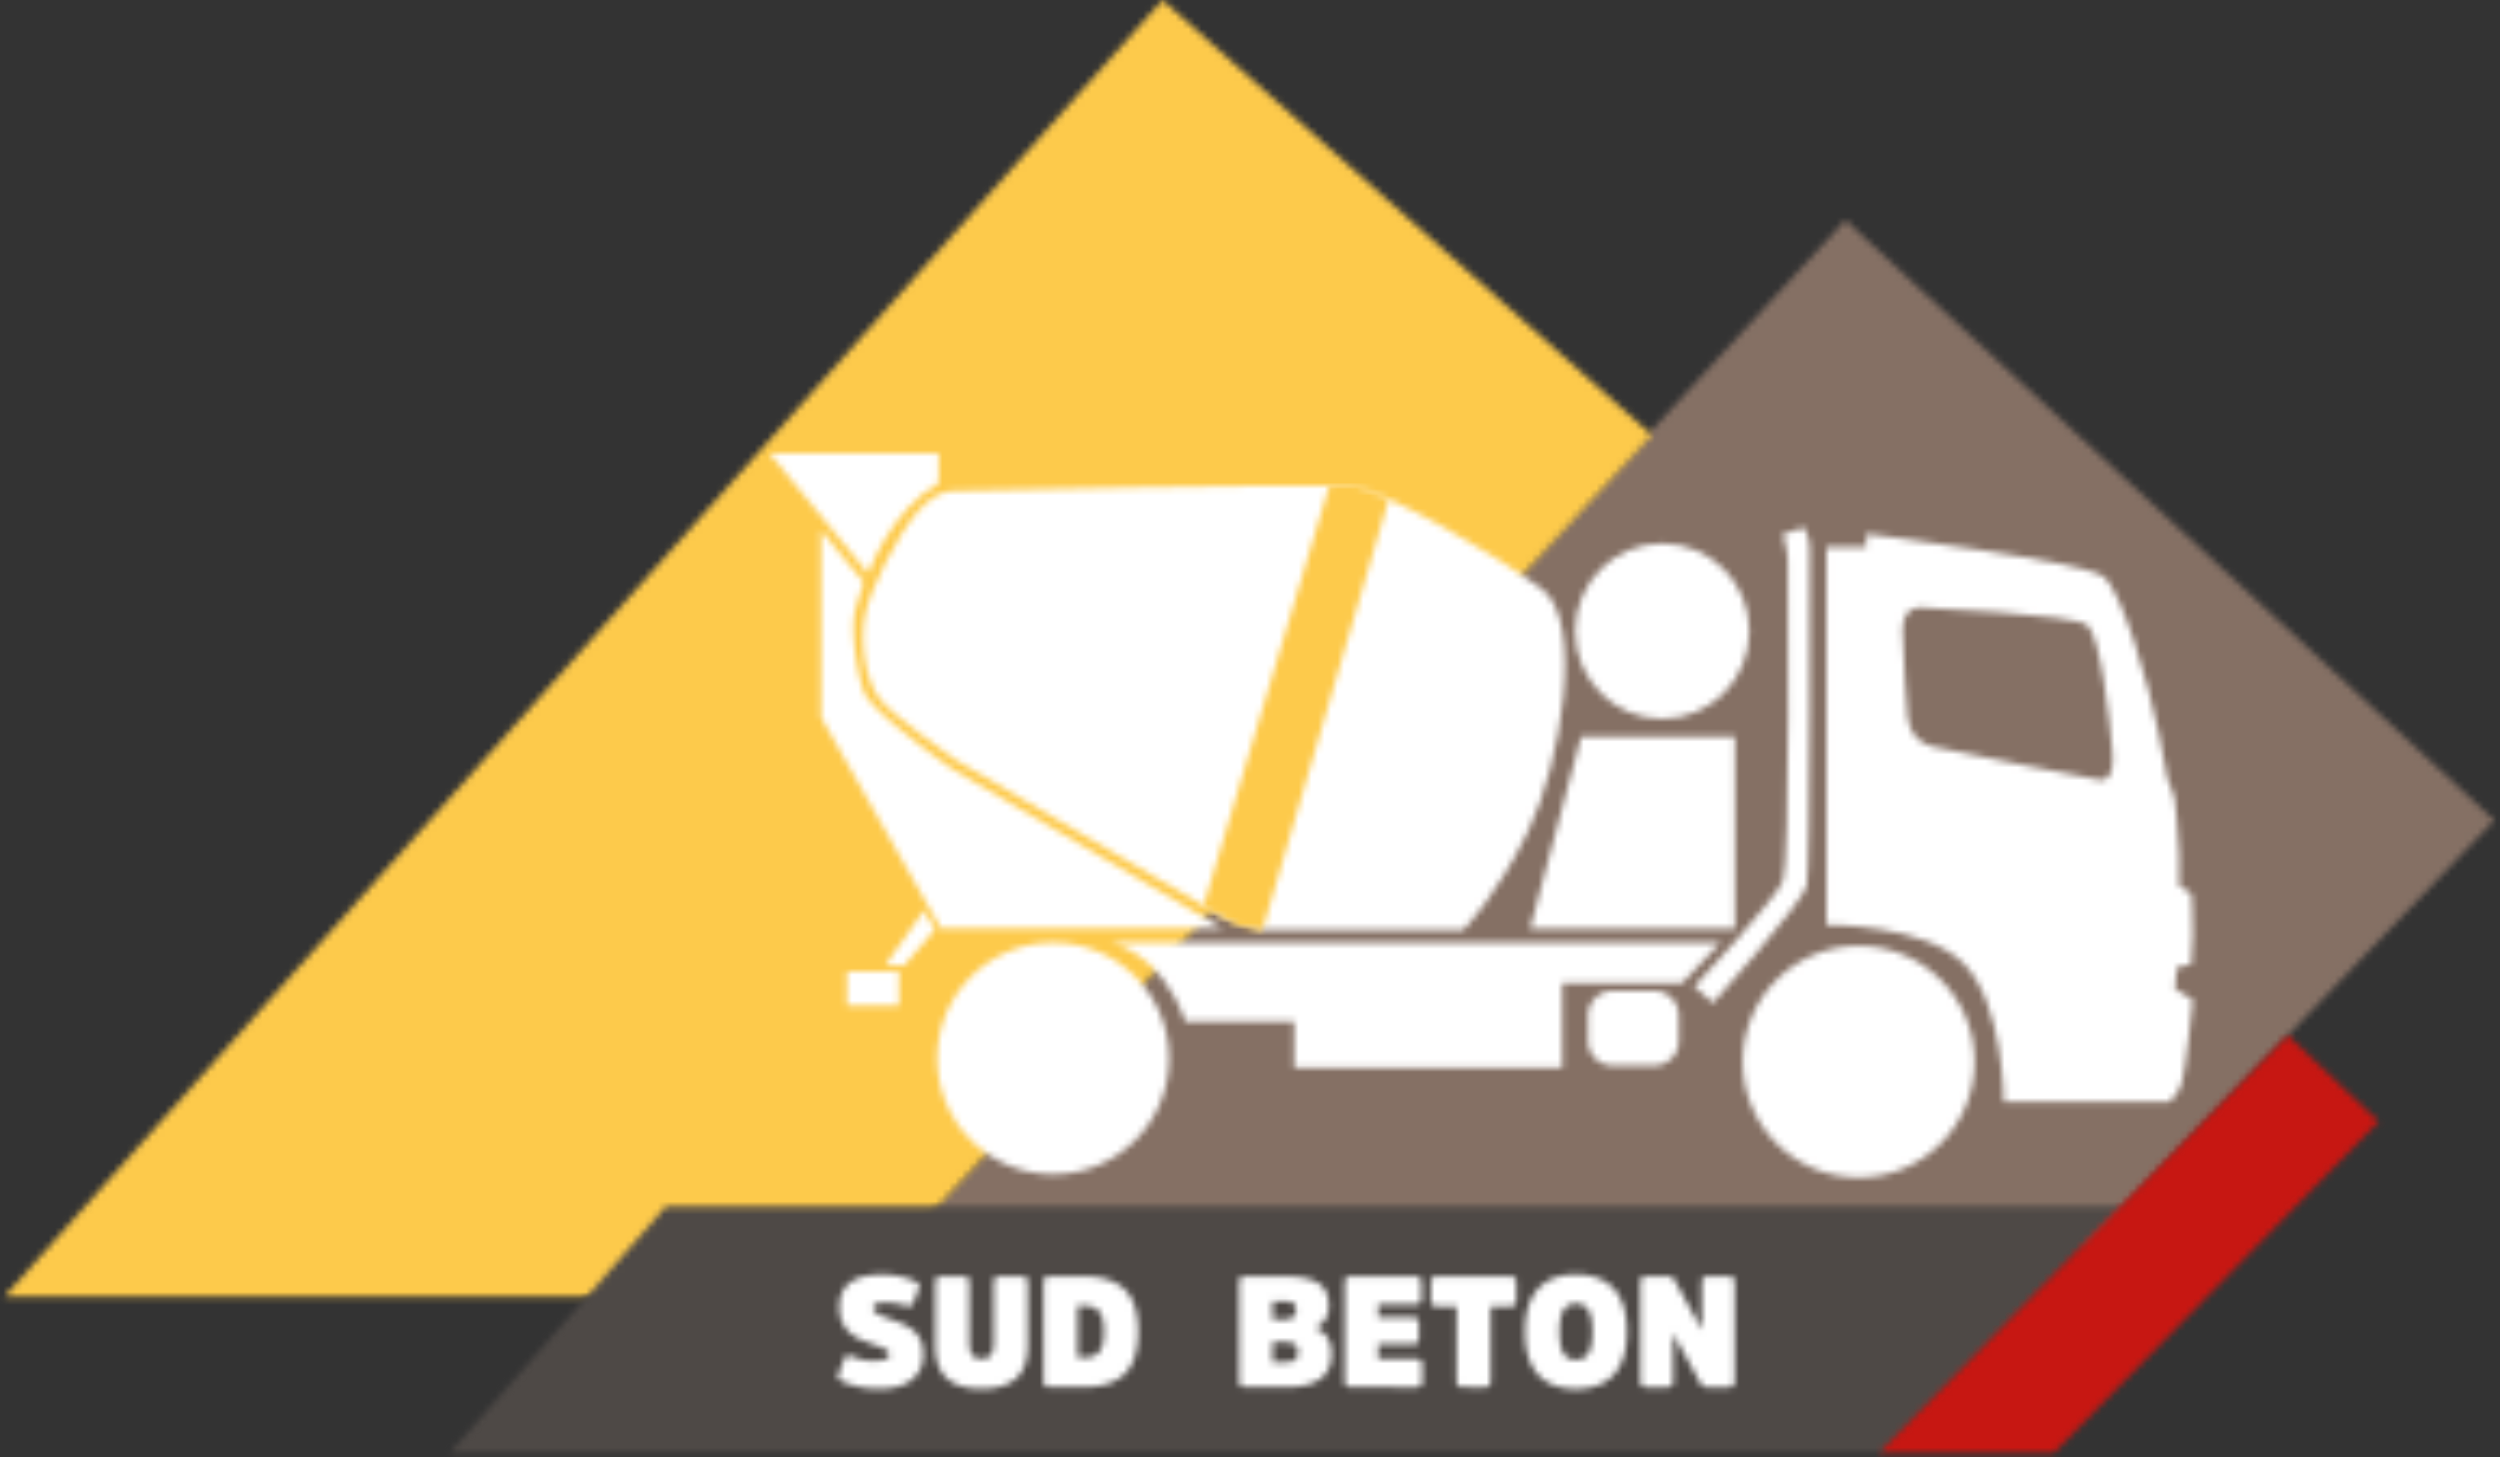 <svg xmlns="http://www.w3.org/2000/svg" xmlns:xlink="http://www.w3.org/1999/xlink" viewBox="0 0 386 225" shape-rendering="geometricPrecision"><rect x="0" y="0" width="386" height="225" fill="#333333" stroke="none"/><defs><path id="a" d="M146.937.983l100.196 92.664-63.035 65.665-183.305.116z"/><path id="c" d="M255.056 67.184L179.497 0 .656 200.232h131.25z"/><path id="e" d="M33.796.287h225.097l-36.942 38.02H.486z"/><path id="g" d="M43.008.483H.917h42.091z"/><path id="i" d="M13.549 13.117c0 .966-.185 1.787-.555 2.463a4.738 4.738 0 0 1-1.484 1.653c-.619.427-1.33.733-2.135.918a11.26 11.26 0 0 1-2.532.278c-1.303 0-2.46-.121-3.474-.362-1.013-.242-1.825-.524-2.436-.846-.242-.128-.406-.27-.495-.422-.088-.153-.076-.374.036-.664l.845-2.246c.112-.273.253-.458.422-.555.169-.096.398-.08.687.049.418.177.913.342 1.484.495.57.152 1.218.229 1.942.229.675 0 1.25-.065 1.724-.193.475-.13.712-.403.712-.821 0-.322-.213-.588-.64-.797-.426-.21-1.017-.443-1.772-.7a34.717 34.717 0 0 1-1.918-.737 6.217 6.217 0 0 1-1.7-1.05 4.903 4.903 0 0 1-1.207-1.617C.748 7.547.595 6.75.595 5.801c0-.886.153-1.647.458-2.282a3.985 3.985 0 0 1 1.315-1.558c.57-.402 1.262-.696 2.074-.881C5.255.896 6.167.803 7.18.803c1.19 0 2.236.117 3.136.35.9.234 1.592.487 2.075.76.24.13.406.27.494.423.089.153.076.375-.036.664l-.82 2.125c-.21.515-.58.684-1.11.507a8.996 8.996 0 0 0-1.556-.374 10.643 10.643 0 0 0-1.628-.133c-.514 0-.957.048-1.327.145-.37.097-.554.338-.554.724 0 .322.2.596.603.821.402.226.997.483 1.785.773.707.257 1.383.519 2.026.785.643.265 1.206.6 1.688 1.002.483.402.869.897 1.158 1.484.29.588.434 1.34.434 2.258zm8.997 5.312c-2.364 0-4.145-.54-5.343-1.618-1.198-1.079-1.797-2.768-1.797-5.07V1.938c0-.58.29-.87.868-.87h3.522c.58 0 .869.29.869.87v9.296c0 .901.14 1.553.422 1.955.281.403.768.604 1.46.604.69 0 1.177-.201 1.459-.604.28-.402.422-1.046.422-1.931v-9.32c0-.58.29-.87.868-.87h3.522c.579 0 .868.29.868.87v9.803c0 2.302-.599 3.992-1.797 5.07-1.198 1.079-2.979 1.618-5.343 1.618zm10.445-.266c-.579 0-.868-.29-.868-.87V1.939c0-.58.29-.87.868-.87h5.38c2.781 0 4.872.673 6.271 2.017 1.4 1.344 2.099 3.521 2.099 6.531s-.7 5.187-2.099 6.531c-1.4 1.344-3.49 2.016-6.272 2.016h-5.379zm4.39-12.555v8.016h.748c.563 0 1.053-.06 1.471-.181.419-.12.764-.334 1.038-.64.273-.306.474-.716.603-1.231.128-.515.193-1.167.193-1.956 0-.789-.065-1.44-.193-1.956-.129-.515-.33-.925-.603-1.231a2.163 2.163 0 0 0-1.038-.64c-.418-.12-.908-.181-1.471-.181h-.748zm31.866 2.1c.659 0 1.133-.116 1.423-.35.29-.233.434-.591.434-1.074 0-.483-.129-.829-.386-1.038-.257-.21-.732-.314-1.423-.314h-1.81v2.777h1.762zm-6.055 10.455c-.579 0-.868-.29-.868-.87V1.939c0-.58.289-.87.868-.87h6.223c2.252 0 3.94.339 5.066 1.015 1.126.676 1.689 1.867 1.689 3.573 0 .886-.213 1.618-.64 2.197-.426.58-.92.982-1.483 1.208.338.112.66.273.965.482.305.21.579.475.82.797.241.322.43.709.567 1.16.136.45.205.973.205 1.569 0 .917-.165 1.698-.495 2.342a4.203 4.203 0 0 1-1.399 1.581c-.603.41-1.33.708-2.183.893-.852.185-1.8.278-2.846.278h-6.49zM69.44 14.3c.755 0 1.27-.12 1.543-.362.274-.242.41-.628.41-1.16 0-.53-.156-.92-.47-1.17-.314-.25-.832-.374-1.556-.374h-1.881V14.3h1.954zm14.352-2.728v2.245h5.934c.58 0 .869.29.869.87v2.607c0 .58-.29.87-.869.87H79.5c-.58 0-.869-.29-.869-.87V1.938c0-.58.29-.87.869-.87h10.083c.579 0 .868.29.868.87v2.608c0 .58-.29.869-.868.869h-5.79v2.004h5.428c.563 0 .844.29.844.869v2.439c0 .563-.281.845-.844.845h-5.428zm8.154-9.634c0-.58.289-.87.868-.87h11.434c.579 0 .868.29.868.87v2.897c0 .58-.29.87-.868.87h-3.088v11.589c0 .58-.29.87-.868.87H96.77c-.579 0-.868-.29-.868-.87V5.704h-3.088c-.579 0-.868-.29-.868-.869V1.938zM114.33.78c1.19 0 2.267.17 3.232.507a6.357 6.357 0 0 1 2.485 1.57c.691.708 1.222 1.621 1.592 2.74.37 1.119.555 2.459.555 4.02 0 1.561-.185 2.901-.555 4.02-.37 1.119-.9 2.032-1.592 2.74a6.357 6.357 0 0 1-2.485 1.57c-.965.338-2.042.507-3.232.507-1.19 0-2.267-.17-3.232-.507a6.357 6.357 0 0 1-2.485-1.57c-.692-.708-1.222-1.621-1.592-2.74-.37-1.119-.555-2.459-.555-4.02 0-1.561.185-2.901.555-4.02.37-1.119.9-2.032 1.592-2.74a6.357 6.357 0 0 1 2.485-1.57c.965-.338 2.042-.507 3.232-.507zm0 13.183c.836 0 1.467-.33 1.894-.99.426-.66.639-1.779.639-3.356s-.213-2.696-.64-3.356c-.426-.66-1.057-.99-1.893-.99-.836 0-1.468.33-1.894.99-.426.66-.639 1.779-.639 3.356s.213 2.696.64 3.356c.425.66 1.057.99 1.893.99zm24.508 3.332c0 .58-.29.87-.868.87h-3.353c-.306 0-.527-.041-.664-.122-.136-.08-.261-.217-.374-.41l-4.245-7.726v7.388c0 .58-.29.87-.869.87h-3.328c-.58 0-.869-.29-.869-.87V1.938c0-.58.29-.87.869-.87h3.353c.305 0 .526.041.663.122.137.08.261.217.374.41l4.245 7.726V1.938c0-.58.29-.87.869-.87h3.329c.579 0 .868.29.868.87v15.356z"/><path id="k" d="M14.802 11.827s-3.033-.559-3.033 3.479.729 12.674.729 12.674-.184 4.286 3.88 5.279c4.064.995 25.534 5.095 25.534 5.095s2.669 1.056 2.244-4.162c-.425-5.22-1.853-17.968-3.886-19.666-2.034-1.698-25.468-2.699-25.468-2.699zM.003 2.447h6.145V.418s33.697 4.315 36.614 6.595c2.917 2.28 7.055 16.846 8.51 24.052 1.456 7.205 1.294 6.885 1.294 6.885l1.172 3.169s.668 5.312.728 8.728c.062 3.415 0 4.907 0 4.907l1.88 1.212s.303 3.79.213 6.398c-.09 2.609-.242 4.536-.242 4.536l-2.198.465-.304 3.292 2.761 1.74s-1.077 10.996-1.745 12.954c-.668 1.955-1.911 2.763-1.911 2.763H27.37s0-14.928-6.066-21.214c-6.067-6.286-21.3-6.075-21.3-6.075V2.447z"/><path id="m" d="M.695 18.427C.695 8.547 8.714.535 18.605.535s17.91 8.011 17.91 17.892c0 9.88-8.019 17.89-17.91 17.89S.695 28.308.695 18.428z"/><path id="o" d="M.068 17.924C.068 8.044 8.087.032 17.978.032s17.91 8.011 17.91 17.892c0 9.88-8.019 17.89-17.91 17.89S.068 27.805.068 17.925z"/><path id="q" d="M.199 14.447C.199 6.97 6.222.909 13.652.909 21.08.91 27.1 6.97 27.1 14.447s-6.02 13.539-13.45 13.539S.2 21.924.2 14.447z"/><path id="s" d="M.234 30.416l31.647-.048V.728H8.127z"/><path id="u" d="M94.633.535H.56s7.558 1.332 11.463 12.189H28.82v7.144h41.393V6.778h18.507L94.633.535z"/><path id="w" d="M26.925 5.562V.994H.825l15.225 18.59s3.294-9.576 10.875-14.022z"/><path id="y" d="M.766 5.262h8.03V.008H.766z"/><path id="A" d="M1.739 7.54L6.668.565l1.696 2.941-4.758 5.546H.736z"/><path id="C" d="M92.934 69.571H61.482l-5.27-1.741L14.47 43.28s-8.974-6.249-11.444-9.123C.555 31.283-.252 25.075.555 20.97c.807-4.106 5.105-12.522 8.15-16.006 3.047-3.482 5.6-3.15 5.6-3.15S70.141.485 75.725 1.148c5.585.664 22.537 10.805 29.27 15.715 6.734 4.91 3.009 27.09-2.044 37.464C97.9 64.703 92.934 69.571 92.934 69.571z"/><path id="E" d="M21.123 37.788S8.526 28.986 7.355 25.733C6.184 22.48 5.29 15.758 6.102 13.011a229.001 229.001 0 0 1 1.253-4.132L.785.92v28.85l18.476 32.578h43.508L21.123 37.788z"/><path id="G" d="M24.448.964s5.098 1.721 4.921 2.31c-.177.589-19.47 66.41-19.47 66.41l-3.706-.757-5.438-2.866L20.245.964h4.203z"/><path id="I" d="M17.556.424l-3.293 1.041s.778 2.519.778 4.127c0 1.609.367 46.652-.778 49.476C13.117 57.89.606 71.31.606 71.31l2.875 2.563S17.366 58.312 17.957 55.78c.591-2.53.457-50.423.457-52.129 0-1.705-.858-3.228-.858-3.228z"/><path id="K" d="M.189 4.803C.189 2.697 1.908.99 4.02.99h6.358a3.82 3.82 0 0 1 3.832 3.813v3.921c0 2.106-1.72 3.813-3.832 3.813H4.02A3.82 3.82 0 0 1 .189 8.724V4.803z"/><path id="M" d="M63.209.818L.116 65.349h26.995l50.166-51.172z"/></defs><g fill="none" fill-rule="evenodd"><g transform="translate(138 33)"><mask id="b" fill="#fff"><use xlink:href="#a"/></mask><path fill="#857064" d="M147.074-6.496L254.2 93.4 99.991 258.769-7.134 158.872z" mask="url(#b)"/></g><g><mask id="d" fill="#fff"><use xlink:href="#c"/></mask><path fill="#FDCA4B" d="M-4.344 205.232h264.401V-5H-4.344z" mask="url(#d)"/></g><g transform="translate(69 186)"><mask id="f" fill="#fff"><use xlink:href="#e"/></mask><path fill="#4E4946" d="M-4.514 43.307h268.407v-48.02H-4.514z" mask="url(#f)"/></g><g transform="translate(144 138)"><mask id="h" fill="#fff"><use xlink:href="#g"/></mask><path fill="#FFF" d="M-4.083 5.483h52.091v-10H-4.083z" mask="url(#h)"/></g><g transform="translate(129 196)"><mask id="j" fill="#fff"><use xlink:href="#i"/></mask><path fill="#FFF" d="M-4.62 23.453h148.459V-4.221H-4.62z" mask="url(#j)"/></g><g transform="translate(282 82)"><mask id="l" fill="#fff"><use xlink:href="#k"/></mask><path fill="#FFF" d="M-4.997 93.114h66.573V-4.582H-4.997z" mask="url(#l)"/></g><g transform="translate(144 145)"><mask id="n" fill="#fff"><use xlink:href="#m"/></mask><path fill="#FFF" d="M-4.305 41.318h45.82V-4.465h-45.82z" mask="url(#n)"/></g><g transform="translate(269 146)"><mask id="p" fill="#fff"><use xlink:href="#o"/></mask><path fill="#FFF" d="M-4.932 40.815h45.82V-4.968h-45.82z" mask="url(#p)"/></g><g transform="translate(243 83)"><mask id="r" fill="#fff"><use xlink:href="#q"/></mask><path fill="#FFF" d="M-4.801 32.986h36.902V-4.091H-4.801z" mask="url(#r)"/></g><g transform="translate(236 113)"><mask id="t" fill="#fff"><use xlink:href="#s"/></mask><path fill="#FFF" d="M-4.766 35.416h41.647V-4.272H-4.766z" mask="url(#t)"/></g><g transform="translate(171 145)"><mask id="v" fill="#fff"><use xlink:href="#u"/></mask><path fill="#FFF" d="M-4.44 24.868H99.633V-4.465H-4.44z" mask="url(#v)"/></g><g transform="translate(118 69)"><mask id="x" fill="#fff"><use xlink:href="#w"/></mask><path fill="#FFF" d="M-4.174 24.584h36.099v-28.59H-4.174z" mask="url(#x)"/></g><g transform="translate(130 150)"><mask id="z" fill="#fff"><use xlink:href="#y"/></mask><path fill="#FFF" d="M-4.234 10.262h18.03V-4.992h-18.03z" mask="url(#z)"/></g><g transform="translate(136 140)"><mask id="B" fill="#fff"><use xlink:href="#A"/></mask><path fill="#FFF" d="M-4.264 14.052h17.628V-4.435H-4.264z" mask="url(#B)"/></g><g transform="translate(133 74)"><mask id="D" fill="#fff"><use xlink:href="#C"/></mask><path fill="#FFF" d="M-4.747 74.571h118.391V-4.036H-4.747z" mask="url(#D)"/></g><g transform="translate(126 81)"><mask id="F" fill="#fff"><use xlink:href="#E"/></mask><path fill="#FFF" d="M-4.214 67.349h71.983V-4.079H-4.214z" mask="url(#F)"/></g><g transform="translate(185 74)"><mask id="H" fill="#fff"><use xlink:href="#G"/></mask><path fill="#FDCA4B" d="M-4.245 74.684h38.618v-78.72H-4.245z" mask="url(#H)"/></g><g transform="translate(261 81)"><mask id="J" fill="#fff"><use xlink:href="#I"/></mask><path fill="#FFF" d="M-4.394 78.874h27.821v-83.45H-4.394z" mask="url(#J)"/></g><g transform="translate(245 152)"><mask id="L" fill="#fff"><use xlink:href="#K"/></mask><path fill="#FFF" d="M-4.811 17.537H19.21V-4.01H-4.811z" mask="url(#L)"/></g><g transform="translate(290 159)"><mask id="N" fill="#fff"><use xlink:href="#M"/></mask><path fill="#C71712" d="M-4.884 70.349h87.161V-4.182H-4.884z" mask="url(#N)"/></g></g></svg>